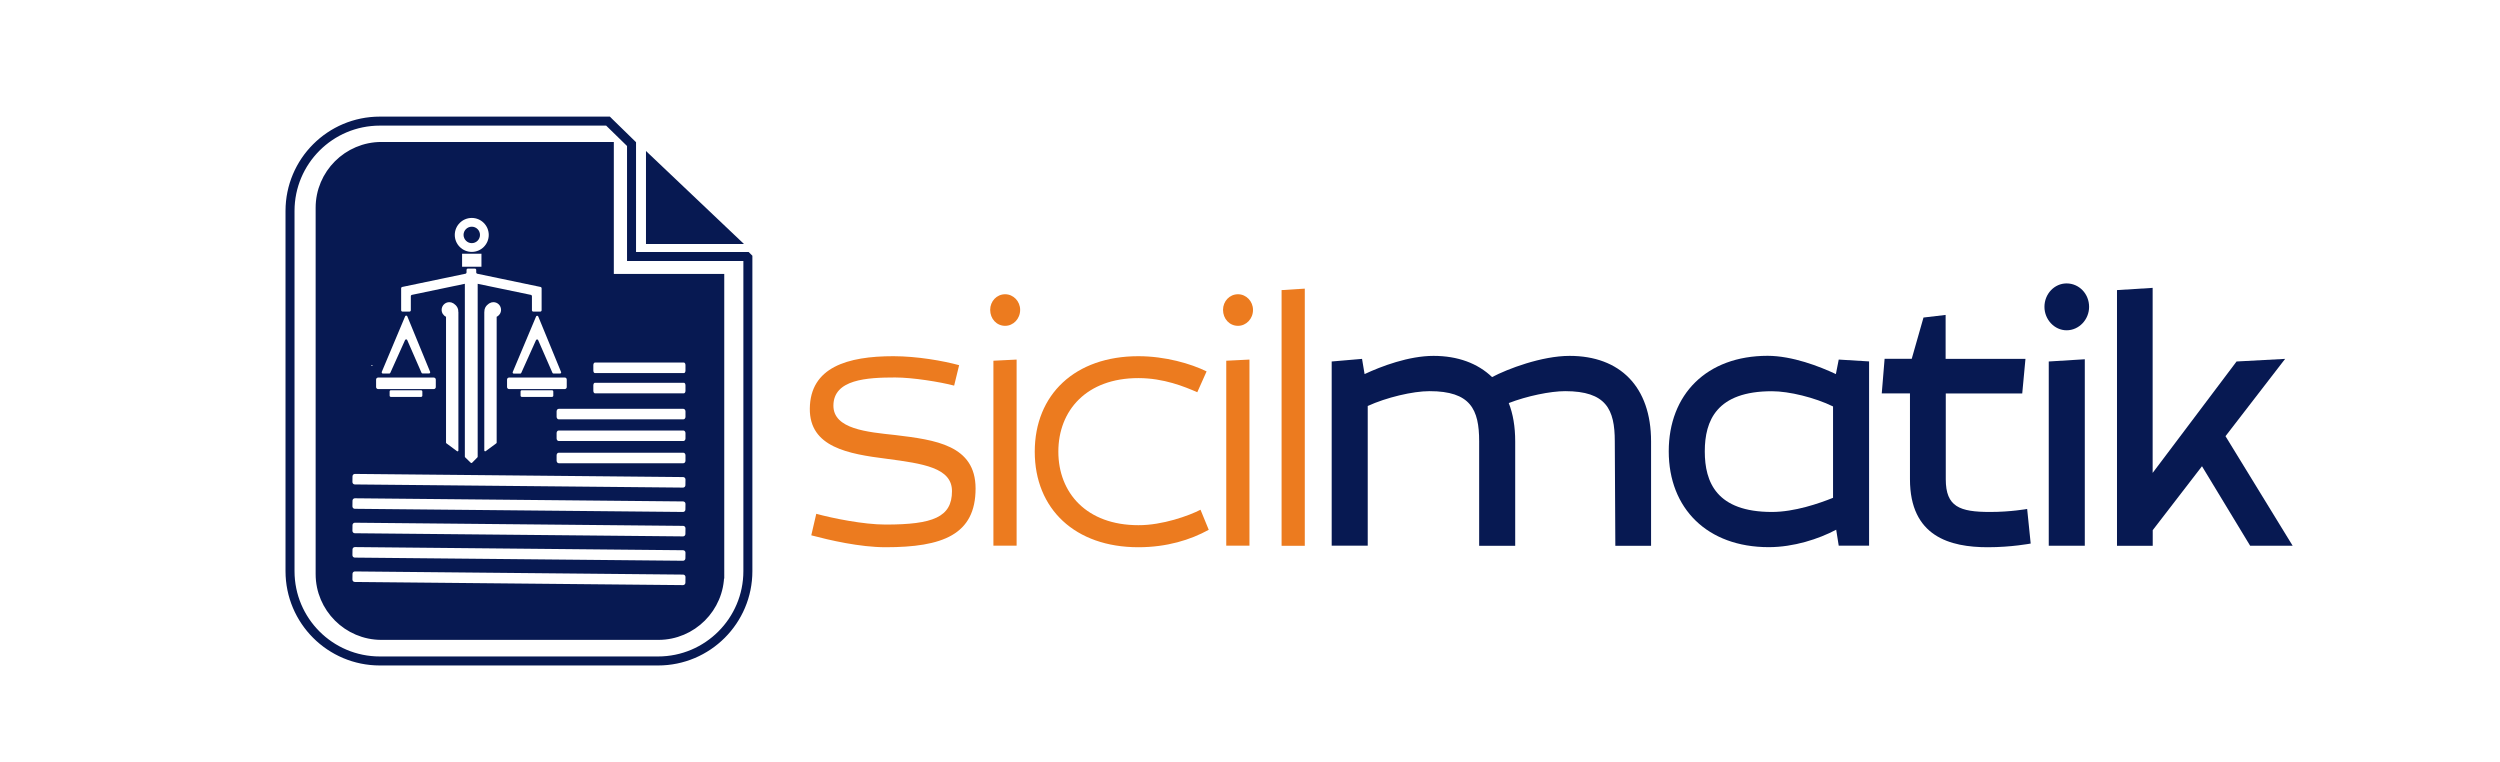 <?xml version="1.0" encoding="utf-8"?>
<!-- Generator: Adobe Illustrator 26.5.0, SVG Export Plug-In . SVG Version: 6.00 Build 0)  -->
<svg version="1.1" id="Layer_1" xmlns="http://www.w3.org/2000/svg" xmlns:xlink="http://www.w3.org/1999/xlink" x="0px" y="0px"
	 viewBox="0 0 325.32 99.11" style="enable-background:new 0 0 325.32 99.11;" xml:space="preserve">
<style type="text/css">
	.st0{fill:#071952;}
	.st1{fill:none;stroke:#071952;stroke-width:1.172;stroke-miterlimit:10;}
	.st2{fill:#EC7B1F;}
	.st3{fill:#FFFFFF;}
	.st4{fill:none;stroke:#FFFFFF;stroke-width:1.237;stroke-miterlimit:10;}
	.st5{fill:none;stroke:#FFFFFF;stroke-width:1.184;stroke-miterlimit:10;}
	.st6{fill:url(#SVGID_1_);}
	.st7{fill:url(#SVGID_00000114041057659260798980000011532639523980321950_);}
	.st8{fill:none;stroke:url(#SVGID_00000044142385289616554700000013458667699144112002_);stroke-width:1.983;stroke-miterlimit:10;}
	.st9{fill:url(#SVGID_00000122706827737711193360000002951236608677255301_);}
	.st10{fill:#0EBAE2;}
	.st11{fill:#065291;}
	.st12{fill:url(#SVGID_00000162325195277773769050000006416416116383416217_);}
	.st13{fill:url(#SVGID_00000087373274363205998190000008735838320536384135_);}
	
		.st14{fill:none;stroke:url(#SVGID_00000148648167887063819360000001236487995947656348_);stroke-width:1.346;stroke-miterlimit:10;}
	.st15{fill:url(#SVGID_00000019660714054459828870000006087011574654124718_);}
	.st16{fill:url(#SVGID_00000140700517730543813650000007138490723290478994_);}
	.st17{fill:url(#SVGID_00000052814965331769745350000000934972706859192999_);}
	
		.st18{fill:none;stroke:url(#SVGID_00000084497153883715070170000017305851931645999003_);stroke-width:2.239;stroke-miterlimit:10;}
	.st19{fill:url(#SVGID_00000124871715860909475920000009473857289048040110_);}
	.st20{fill:url(#SVGID_00000167375328347807063070000000839334815158339260_);}
	.st21{fill:url(#SVGID_00000018227313787877560390000005707564593621552535_);}
	
		.st22{fill:none;stroke:url(#SVGID_00000134243087894037028930000013467706102368471481_);stroke-width:0.313;stroke-miterlimit:10;}
	.st23{fill:url(#SVGID_00000068655474753664509830000017115984546670678450_);}
	.st24{fill:none;stroke:#071952;stroke-width:2.182;stroke-miterlimit:10;}
	.st25{fill:none;stroke:#FFFFFF;stroke-width:1.363;stroke-miterlimit:10;}
	.st26{fill:none;stroke:#071952;stroke-width:1.363;stroke-miterlimit:10;}
	.st27{clip-path:url(#SVGID_00000090285368612541823490000013003705372941009850_);fill:#08A1DD;}
	.st28{clip-path:url(#SVGID_00000090285368612541823490000013003705372941009850_);fill:#089FDC;}
	.st29{clip-path:url(#SVGID_00000090285368612541823490000013003705372941009850_);fill:#089EDA;}
	.st30{clip-path:url(#SVGID_00000090285368612541823490000013003705372941009850_);fill:#089DD9;}
	.st31{clip-path:url(#SVGID_00000090285368612541823490000013003705372941009850_);fill:#089BD8;}
	.st32{clip-path:url(#SVGID_00000090285368612541823490000013003705372941009850_);fill:#089AD6;}
	.st33{clip-path:url(#SVGID_00000090285368612541823490000013003705372941009850_);fill:#0899D5;}
	.st34{clip-path:url(#SVGID_00000090285368612541823490000013003705372941009850_);fill:#0898D4;}
	.st35{clip-path:url(#SVGID_00000090285368612541823490000013003705372941009850_);fill:#0896D2;}
	.st36{clip-path:url(#SVGID_00000090285368612541823490000013003705372941009850_);fill:#0895D1;}
	.st37{clip-path:url(#SVGID_00000090285368612541823490000013003705372941009850_);fill:#0894D0;}
	.st38{clip-path:url(#SVGID_00000090285368612541823490000013003705372941009850_);fill:#0892CE;}
	.st39{clip-path:url(#SVGID_00000090285368612541823490000013003705372941009850_);fill:#0891CD;}
	.st40{clip-path:url(#SVGID_00000021833638487110594350000004091664507605426305_);fill:#08A2DE;}
	.st41{clip-path:url(#SVGID_00000021833638487110594350000004091664507605426305_);fill:#08A1DD;}
	.st42{clip-path:url(#SVGID_00000021833638487110594350000004091664507605426305_);fill:#089FDC;}
	.st43{clip-path:url(#SVGID_00000021833638487110594350000004091664507605426305_);fill:#089EDA;}
	.st44{clip-path:url(#SVGID_00000021833638487110594350000004091664507605426305_);fill:#089DD9;}
	.st45{clip-path:url(#SVGID_00000021833638487110594350000004091664507605426305_);fill:#089BD8;}
	.st46{clip-path:url(#SVGID_00000021833638487110594350000004091664507605426305_);fill:#089AD6;}
	.st47{clip-path:url(#SVGID_00000021833638487110594350000004091664507605426305_);fill:#0899D5;}
	.st48{clip-path:url(#SVGID_00000021833638487110594350000004091664507605426305_);fill:#0898D4;}
	.st49{clip-path:url(#SVGID_00000021833638487110594350000004091664507605426305_);fill:#0896D2;}
	.st50{clip-path:url(#SVGID_00000021833638487110594350000004091664507605426305_);fill:#0895D1;}
	.st51{clip-path:url(#SVGID_00000021833638487110594350000004091664507605426305_);fill:#0894D0;}
	.st52{clip-path:url(#SVGID_00000021833638487110594350000004091664507605426305_);fill:#0892CE;}
	.st53{clip-path:url(#SVGID_00000021833638487110594350000004091664507605426305_);fill:#0891CD;}
	.st54{clip-path:url(#SVGID_00000021833638487110594350000004091664507605426305_);fill:#0890CC;}
	.st55{clip-path:url(#SVGID_00000021833638487110594350000004091664507605426305_);fill:#088ECA;}
	.st56{clip-path:url(#SVGID_00000021833638487110594350000004091664507605426305_);fill:#088DC9;}
	.st57{clip-path:url(#SVGID_00000021833638487110594350000004091664507605426305_);fill:#088CC8;}
	.st58{clip-path:url(#SVGID_00000021833638487110594350000004091664507605426305_);fill:#088BC6;}
	.st59{clip-path:url(#SVGID_00000021833638487110594350000004091664507605426305_);fill:#0889C5;}
	.st60{clip-path:url(#SVGID_00000021833638487110594350000004091664507605426305_);fill:#0888C4;}
	.st61{clip-path:url(#SVGID_00000021833638487110594350000004091664507605426305_);fill:#0887C3;}
	.st62{clip-path:url(#SVGID_00000021833638487110594350000004091664507605426305_);fill:#0886C1;}
	.st63{clip-path:url(#SVGID_00000021833638487110594350000004091664507605426305_);fill:#0884C0;}
	.st64{clip-path:url(#SVGID_00000021833638487110594350000004091664507605426305_);fill:#0883BF;}
	.st65{clip-path:url(#SVGID_00000021833638487110594350000004091664507605426305_);fill:#0882BD;}
	.st66{clip-path:url(#SVGID_00000021833638487110594350000004091664507605426305_);fill:#0881BC;}
	.st67{clip-path:url(#SVGID_00000021833638487110594350000004091664507605426305_);fill:#087FBB;}
	.st68{clip-path:url(#SVGID_00000021833638487110594350000004091664507605426305_);fill:#087EBA;}
	.st69{clip-path:url(#SVGID_00000021833638487110594350000004091664507605426305_);fill:#087DB8;}
	.st70{clip-path:url(#SVGID_00000021833638487110594350000004091664507605426305_);fill:#087CB7;}
	.st71{clip-path:url(#SVGID_00000021833638487110594350000004091664507605426305_);fill:#087BB6;}
	.st72{clip-path:url(#SVGID_00000021833638487110594350000004091664507605426305_);fill:#0879B5;}
	.st73{clip-path:url(#SVGID_00000021833638487110594350000004091664507605426305_);fill:#0878B3;}
	.st74{clip-path:url(#SVGID_00000021833638487110594350000004091664507605426305_);fill:#0877B2;}
	.st75{clip-path:url(#SVGID_00000021833638487110594350000004091664507605426305_);fill:#0876B1;}
	.st76{clip-path:url(#SVGID_00000021833638487110594350000004091664507605426305_);fill:#0875B0;}
	.st77{clip-path:url(#SVGID_00000021833638487110594350000004091664507605426305_);fill:#0873AF;}
	.st78{clip-path:url(#SVGID_00000021833638487110594350000004091664507605426305_);fill:#0872AD;}
	.st79{clip-path:url(#SVGID_00000021833638487110594350000004091664507605426305_);fill:#0871AC;}
	.st80{clip-path:url(#SVGID_00000021833638487110594350000004091664507605426305_);fill:#08ACE8;}
	.st81{clip-path:url(#SVGID_00000021833638487110594350000004091664507605426305_);fill:#08AAE7;}
	.st82{clip-path:url(#SVGID_00000021833638487110594350000004091664507605426305_);fill:#08A9E5;}
	.st83{clip-path:url(#SVGID_00000021833638487110594350000004091664507605426305_);fill:#08A8E4;}
	.st84{clip-path:url(#SVGID_00000021833638487110594350000004091664507605426305_);fill:#08A6E3;}
	.st85{clip-path:url(#SVGID_00000021833638487110594350000004091664507605426305_);fill:#08A5E1;}
	.st86{clip-path:url(#SVGID_00000021833638487110594350000004091664507605426305_);fill:#08A3E0;}
	.st87{clip-path:url(#SVGID_00000021833638487110594350000004091664507605426305_);fill:#08BAF7;}
	.st88{clip-path:url(#SVGID_00000021833638487110594350000004091664507605426305_);fill:#08BBF8;}
	.st89{clip-path:url(#SVGID_00000021833638487110594350000004091664507605426305_);fill:#08BCF9;}
	.st90{clip-path:url(#SVGID_00000021833638487110594350000004091664507605426305_);fill:#08BDFA;}
	.st91{clip-path:url(#SVGID_00000021833638487110594350000004091664507605426305_);fill:#08BEFB;}
	.st92{clip-path:url(#SVGID_00000021833638487110594350000004091664507605426305_);fill:#08C0FD;}
	.st93{clip-path:url(#SVGID_00000021833638487110594350000004091664507605426305_);fill:#08C1FE;}
	.st94{clip-path:url(#SVGID_00000021833638487110594350000004091664507605426305_);fill:#08C2FF;}
	.st95{clip-path:url(#SVGID_00000021833638487110594350000004091664507605426305_);fill:#08BFFC;}
	.st96{clip-path:url(#SVGID_00000021833638487110594350000004091664507605426305_);fill:#08B9F6;}
	.st97{clip-path:url(#SVGID_00000021833638487110594350000004091664507605426305_);fill:#08B8F5;}
	.st98{clip-path:url(#SVGID_00000021833638487110594350000004091664507605426305_);fill:#08B7F3;}
	.st99{clip-path:url(#SVGID_00000021833638487110594350000004091664507605426305_);fill:#08B5F2;}
	.st100{clip-path:url(#SVGID_00000021833638487110594350000004091664507605426305_);fill:#08B4F1;}
	.st101{clip-path:url(#SVGID_00000021833638487110594350000004091664507605426305_);fill:#08B2EF;}
	.st102{clip-path:url(#SVGID_00000021833638487110594350000004091664507605426305_);fill:#08B1EE;}
	.st103{clip-path:url(#SVGID_00000021833638487110594350000004091664507605426305_);fill:#08B0EC;}
	.st104{clip-path:url(#SVGID_00000021833638487110594350000004091664507605426305_);fill:#08AEEB;}
	.st105{clip-path:url(#SVGID_00000021833638487110594350000004091664507605426305_);fill:#08ADE9;}
	.st106{clip-path:url(#SVGID_00000021833638487110594350000004091664507605426305_);fill:#08B0ED;}
	.st107{clip-path:url(#SVGID_00000021833638487110594350000004091664507605426305_);fill:#08B2EE;}
	.st108{clip-path:url(#SVGID_00000021833638487110594350000004091664507605426305_);fill:#08B3EF;}
	.st109{clip-path:url(#SVGID_00000021833638487110594350000004091664507605426305_);fill:#08B6F3;}
	.st110{clip-path:url(#SVGID_00000021833638487110594350000004091664507605426305_);fill:#08B7F4;}
	.st111{clip-path:url(#SVGID_00000021833638487110594350000004091664507605426305_);fill:#08B9F5;}
	.st112{clip-path:url(#SVGID_00000021833638487110594350000004091664507605426305_);fill:#08A8E5;}
	.st113{clip-path:url(#SVGID_00000021833638487110594350000004091664507605426305_);fill:#08AAE6;}
	.st114{clip-path:url(#SVGID_00000021833638487110594350000004091664507605426305_);fill:#08ABE7;}
	.st115{clip-path:url(#SVGID_00000021833638487110594350000004091664507605426305_);fill:#08ADEA;}
	.st116{clip-path:url(#SVGID_00000021833638487110594350000004091664507605426305_);fill:#08AFEC;}
	.st117{clip-path:url(#SVGID_00000021833638487110594350000004091664507605426305_);fill:#07518B;}
	.st118{clip-path:url(#SVGID_00000021833638487110594350000004091664507605426305_);fill:#07528C;}
	.st119{clip-path:url(#SVGID_00000021833638487110594350000004091664507605426305_);fill:#07528D;}
	.st120{clip-path:url(#SVGID_00000021833638487110594350000004091664507605426305_);fill:#07538E;}
	.st121{clip-path:url(#SVGID_00000021833638487110594350000004091664507605426305_);fill:#07548F;}
	.st122{clip-path:url(#SVGID_00000021833638487110594350000004091664507605426305_);fill:#075590;}
	.st123{clip-path:url(#SVGID_00000021833638487110594350000004091664507605426305_);fill:#075691;}
	.st124{clip-path:url(#SVGID_00000021833638487110594350000004091664507605426305_);fill:#075792;}
	.st125{clip-path:url(#SVGID_00000021833638487110594350000004091664507605426305_);fill:#075893;}
	.st126{clip-path:url(#SVGID_00000021833638487110594350000004091664507605426305_);fill:#075994;}
	.st127{clip-path:url(#SVGID_00000021833638487110594350000004091664507605426305_);fill:#075A95;}
	.st128{clip-path:url(#SVGID_00000021833638487110594350000004091664507605426305_);fill:#075B96;}
	.st129{clip-path:url(#SVGID_00000021833638487110594350000004091664507605426305_);fill:#075C97;}
	.st130{clip-path:url(#SVGID_00000021833638487110594350000004091664507605426305_);fill:#075D98;}
	.st131{clip-path:url(#SVGID_00000021833638487110594350000004091664507605426305_);fill:#075F99;}
	.st132{clip-path:url(#SVGID_00000021833638487110594350000004091664507605426305_);fill:#07609A;}
	.st133{clip-path:url(#SVGID_00000021833638487110594350000004091664507605426305_);fill:#07619B;}
	.st134{clip-path:url(#SVGID_00000021833638487110594350000004091664507605426305_);fill:#07629C;}
	.st135{clip-path:url(#SVGID_00000021833638487110594350000004091664507605426305_);fill:#07639D;}
	.st136{clip-path:url(#SVGID_00000021833638487110594350000004091664507605426305_);fill:#07649E;}
	.st137{clip-path:url(#SVGID_00000021833638487110594350000004091664507605426305_);fill:#07659F;}
	.st138{clip-path:url(#SVGID_00000021833638487110594350000004091664507605426305_);fill:#0766A0;}
	.st139{clip-path:url(#SVGID_00000021833638487110594350000004091664507605426305_);fill:#0767A2;}
	.st140{clip-path:url(#SVGID_00000021833638487110594350000004091664507605426305_);fill:#0768A3;}
	.st141{clip-path:url(#SVGID_00000021833638487110594350000004091664507605426305_);fill:#0769A4;}
	.st142{clip-path:url(#SVGID_00000021833638487110594350000004091664507605426305_);fill:#076AA5;}
	.st143{clip-path:url(#SVGID_00000021833638487110594350000004091664507605426305_);fill:#076BA6;}
	.st144{clip-path:url(#SVGID_00000021833638487110594350000004091664507605426305_);fill:#076CA7;}
	.st145{clip-path:url(#SVGID_00000021833638487110594350000004091664507605426305_);fill:#076DA8;}
	.st146{clip-path:url(#SVGID_00000021833638487110594350000004091664507605426305_);fill:#086EA9;}
	.st147{clip-path:url(#SVGID_00000021833638487110594350000004091664507605426305_);fill:#086FAA;}
	.st148{clip-path:url(#SVGID_00000021833638487110594350000004091664507605426305_);fill:#0870AB;}
	.st149{clip-path:url(#SVGID_00000021833638487110594350000004091664507605426305_);fill:#0873AE;}
	.st150{clip-path:url(#SVGID_00000021833638487110594350000004091664507605426305_);fill:#0874B0;}
	.st151{clip-path:url(#SVGID_00000021833638487110594350000004091664507605426305_);fill:#0875B1;}
	.st152{clip-path:url(#SVGID_00000021833638487110594350000004091664507605426305_);fill:#0876B2;}
	.st153{clip-path:url(#SVGID_00000021833638487110594350000004091664507605426305_);fill:#0879B4;}
	.st154{clip-path:url(#SVGID_00000021833638487110594350000004091664507605426305_);fill:#087AB5;}
	.st155{clip-path:url(#SVGID_00000021833638487110594350000004091664507605426305_);fill:#087EB9;}
	.st156{clip-path:url(#SVGID_00000021833638487110594350000004091664507605426305_);fill:#0880BC;}
	.st157{clip-path:url(#SVGID_00000021833638487110594350000004091664507605426305_);fill:#0881BD;}
	.st158{clip-path:url(#SVGID_00000021833638487110594350000004091664507605426305_);fill:#0882BE;}
	.st159{clip-path:url(#SVGID_00000021833638487110594350000004091664507605426305_);fill:#0885C0;}
	.st160{clip-path:url(#SVGID_00000021833638487110594350000004091664507605426305_);fill:#0887C2;}
	.st161{clip-path:url(#SVGID_00000021833638487110594350000004091664507605426305_);fill:#0888C3;}
	.st162{clip-path:url(#SVGID_00000021833638487110594350000004091664507605426305_);fill:#088AC6;}
	.st163{clip-path:url(#SVGID_00000021833638487110594350000004091664507605426305_);fill:#088BC7;}
	.st164{clip-path:url(#SVGID_00000021833638487110594350000004091664507605426305_);fill:#0890CB;}
	.st165{clip-path:url(#SVGID_00000021833638487110594350000004091664507605426305_);fill:#0893CF;}
	.st166{clip-path:url(#SVGID_00000021833638487110594350000004091664507605426305_);fill:#0897D3;}
	.st167{clip-path:url(#SVGID_00000021833638487110594350000004091664507605426305_);fill:#089BD7;}
	.st168{clip-path:url(#SVGID_00000021833638487110594350000004091664507605426305_);fill:#089CD8;}
	.st169{clip-path:url(#SVGID_00000021833638487110594350000004091664507605426305_);fill:#089FDB;}
	.st170{clip-path:url(#SVGID_00000021833638487110594350000004091664507605426305_);fill:#08A0DD;}
	.st171{clip-path:url(#SVGID_00000021833638487110594350000004091664507605426305_);fill:#08A3DF;}
	.st172{clip-path:url(#SVGID_00000021833638487110594350000004091664507605426305_);fill:#08A4E0;}
	.st173{clip-path:url(#SVGID_00000021833638487110594350000004091664507605426305_);fill:#08A6E2;}
	.st174{clip-path:url(#SVGID_00000021833638487110594350000004091664507605426305_);fill:#08A7E4;}
	.st175{clip-path:url(#SVGID_00000021833638487110594350000004091664507605426305_);fill:#074882;}
	.st176{clip-path:url(#SVGID_00000021833638487110594350000004091664507605426305_);fill:#074983;}
	.st177{clip-path:url(#SVGID_00000021833638487110594350000004091664507605426305_);fill:#074A84;}
	.st178{clip-path:url(#SVGID_00000021833638487110594350000004091664507605426305_);fill:#074B85;}
	.st179{clip-path:url(#SVGID_00000021833638487110594350000004091664507605426305_);fill:#074C86;}
	.st180{clip-path:url(#SVGID_00000021833638487110594350000004091664507605426305_);fill:#074D87;}
	.st181{clip-path:url(#SVGID_00000021833638487110594350000004091664507605426305_);fill:#074E88;}
	.st182{clip-path:url(#SVGID_00000021833638487110594350000004091664507605426305_);fill:#074F89;}
	.st183{clip-path:url(#SVGID_00000021833638487110594350000004091664507605426305_);fill:#07508A;}
	.st184{clip-path:url(#SVGID_00000021833638487110594350000004091664507605426305_);fill:#07407A;}
	.st185{clip-path:url(#SVGID_00000021833638487110594350000004091664507605426305_);fill:#07417B;}
	.st186{clip-path:url(#SVGID_00000021833638487110594350000004091664507605426305_);fill:#07427C;}
	.st187{clip-path:url(#SVGID_00000021833638487110594350000004091664507605426305_);fill:#07437D;}
	.st188{clip-path:url(#SVGID_00000021833638487110594350000004091664507605426305_);fill:#07447E;}
	.st189{clip-path:url(#SVGID_00000021833638487110594350000004091664507605426305_);fill:#07457F;}
	.st190{clip-path:url(#SVGID_00000021833638487110594350000004091664507605426305_);fill:#074680;}
	.st191{clip-path:url(#SVGID_00000021833638487110594350000004091664507605426305_);fill:#074781;}
	.st192{clip-path:url(#SVGID_00000021833638487110594350000004091664507605426305_);fill:#073872;}
	.st193{clip-path:url(#SVGID_00000021833638487110594350000004091664507605426305_);fill:#073973;}
	.st194{clip-path:url(#SVGID_00000021833638487110594350000004091664507605426305_);fill:#073A74;}
	.st195{clip-path:url(#SVGID_00000021833638487110594350000004091664507605426305_);fill:#073B75;}
	.st196{clip-path:url(#SVGID_00000021833638487110594350000004091664507605426305_);fill:#073C76;}
	.st197{clip-path:url(#SVGID_00000021833638487110594350000004091664507605426305_);fill:#073D76;}
	.st198{clip-path:url(#SVGID_00000021833638487110594350000004091664507605426305_);fill:#073E77;}
	.st199{clip-path:url(#SVGID_00000021833638487110594350000004091664507605426305_);fill:#073E78;}
	.st200{clip-path:url(#SVGID_00000021833638487110594350000004091664507605426305_);fill:#073F79;}
	.st201{clip-path:url(#SVGID_00000021833638487110594350000004091664507605426305_);fill:#07306A;}
	.st202{clip-path:url(#SVGID_00000021833638487110594350000004091664507605426305_);fill:#07316B;}
	.st203{clip-path:url(#SVGID_00000021833638487110594350000004091664507605426305_);fill:#07326C;}
	.st204{clip-path:url(#SVGID_00000021833638487110594350000004091664507605426305_);fill:#07336D;}
	.st205{clip-path:url(#SVGID_00000021833638487110594350000004091664507605426305_);fill:#07346D;}
	.st206{clip-path:url(#SVGID_00000021833638487110594350000004091664507605426305_);fill:#07356E;}
	.st207{clip-path:url(#SVGID_00000021833638487110594350000004091664507605426305_);fill:#07366F;}
	.st208{clip-path:url(#SVGID_00000021833638487110594350000004091664507605426305_);fill:#073670;}
	.st209{clip-path:url(#SVGID_00000021833638487110594350000004091664507605426305_);fill:#073771;}
	.st210{clip-path:url(#SVGID_00000021833638487110594350000004091664507605426305_);fill:#071A53;}
	.st211{clip-path:url(#SVGID_00000021833638487110594350000004091664507605426305_);fill:#071B54;}
	.st212{clip-path:url(#SVGID_00000021833638487110594350000004091664507605426305_);fill:#071C55;}
	.st213{clip-path:url(#SVGID_00000021833638487110594350000004091664507605426305_);fill:#071D56;}
	.st214{clip-path:url(#SVGID_00000021833638487110594350000004091664507605426305_);fill:#071E57;}
	.st215{clip-path:url(#SVGID_00000021833638487110594350000004091664507605426305_);fill:#071F58;}
	.st216{clip-path:url(#SVGID_00000021833638487110594350000004091664507605426305_);fill:#072059;}
	.st217{clip-path:url(#SVGID_00000021833638487110594350000004091664507605426305_);fill:#07215A;}
	.st218{clip-path:url(#SVGID_00000021833638487110594350000004091664507605426305_);fill:#07215B;}
	.st219{clip-path:url(#SVGID_00000021833638487110594350000004091664507605426305_);fill:#07225B;}
	.st220{clip-path:url(#SVGID_00000021833638487110594350000004091664507605426305_);fill:#07235C;}
	.st221{clip-path:url(#SVGID_00000021833638487110594350000004091664507605426305_);fill:#07245D;}
	.st222{clip-path:url(#SVGID_00000021833638487110594350000004091664507605426305_);fill:#07245E;}
	.st223{clip-path:url(#SVGID_00000021833638487110594350000004091664507605426305_);fill:#07255E;}
	.st224{clip-path:url(#SVGID_00000021833638487110594350000004091664507605426305_);fill:#07265F;}
	.st225{clip-path:url(#SVGID_00000021833638487110594350000004091664507605426305_);fill:#072760;}
	.st226{clip-path:url(#SVGID_00000021833638487110594350000004091664507605426305_);fill:#072761;}
	.st227{clip-path:url(#SVGID_00000021833638487110594350000004091664507605426305_);fill:#072861;}
	.st228{clip-path:url(#SVGID_00000021833638487110594350000004091664507605426305_);fill:#072962;}
	.st229{clip-path:url(#SVGID_00000021833638487110594350000004091664507605426305_);fill:#072A63;}
	.st230{clip-path:url(#SVGID_00000021833638487110594350000004091664507605426305_);fill:#072B64;}
	.st231{clip-path:url(#SVGID_00000021833638487110594350000004091664507605426305_);fill:#072B65;}
	.st232{clip-path:url(#SVGID_00000021833638487110594350000004091664507605426305_);fill:#072C66;}
	.st233{clip-path:url(#SVGID_00000021833638487110594350000004091664507605426305_);fill:#072D66;}
	.st234{clip-path:url(#SVGID_00000021833638487110594350000004091664507605426305_);fill:#072E67;}
	.st235{clip-path:url(#SVGID_00000021833638487110594350000004091664507605426305_);fill:#072F68;}
	.st236{clip-path:url(#SVGID_00000021833638487110594350000004091664507605426305_);fill:#072F69;}
	.st237{clip-path:url(#SVGID_00000021833638487110594350000004091664507605426305_);fill:#0766A1;}
	.st238{clip-path:url(#SVGID_00000021833638487110594350000004091664507605426305_);fill:#07629D;}
	.st239{clip-path:url(#SVGID_00000021833638487110594350000004091664507605426305_);fill:#07619C;}
	.st240{clip-path:url(#SVGID_00000021833638487110594350000004091664507605426305_);fill:#07609B;}
	.st241{clip-path:url(#SVGID_00000021833638487110594350000004091664507605426305_);fill:#075F9A;}
	.st242{clip-path:url(#SVGID_00000021833638487110594350000004091664507605426305_);fill:#075E99;}
	.st243{clip-path:url(#SVGID_00000021833638487110594350000004091664507605426305_);fill:#075C96;}
	.st244{clip-path:url(#SVGID_00000021833638487110594350000004091664507605426305_);fill:#075B95;}
	.st245{clip-path:url(#SVGID_00000021833638487110594350000004091664507605426305_);fill:#075A94;}
	.st246{clip-path:url(#SVGID_00000021833638487110594350000004091664507605426305_);fill:#075993;}
	.st247{clip-path:url(#SVGID_00000021833638487110594350000004091664507605426305_);fill:#075892;}
	.st248{clip-path:url(#SVGID_00000021833638487110594350000004091664507605426305_);fill:#075791;}
	.st249{clip-path:url(#SVGID_00000021833638487110594350000004091664507605426305_);fill:#075690;}
	.st250{clip-path:url(#SVGID_00000021833638487110594350000004091664507605426305_);fill:#07558F;}
	.st251{clip-path:url(#SVGID_00000021833638487110594350000004091664507605426305_);fill:#07518C;}
	.st252{clip-path:url(#SVGID_00000021833638487110594350000004091664507605426305_);fill:#07508B;}
	.st253{clip-path:url(#SVGID_00000021833638487110594350000004091664507605426305_);fill:#074F8A;}
	.st254{clip-path:url(#SVGID_00000021833638487110594350000004091664507605426305_);fill:#074E89;}
	.st255{clip-path:url(#SVGID_00000021833638487110594350000004091664507605426305_);fill:#074D88;}
	.st256{clip-path:url(#SVGID_00000021833638487110594350000004091664507605426305_);fill:#074C87;}
	.st257{clip-path:url(#SVGID_00000021833638487110594350000004091664507605426305_);fill:#074B86;}
	.st258{clip-path:url(#SVGID_00000021833638487110594350000004091664507605426305_);fill:#074A85;}
	.st259{clip-path:url(#SVGID_00000021833638487110594350000004091664507605426305_);fill:#073D77;}
	.st260{clip-path:url(#SVGID_00000021833638487110594350000004091664507605426305_);fill:#073770;}
	.st261{clip-path:url(#SVGID_00000021833638487110594350000004091664507605426305_);fill:#07356F;}
	.st262{clip-path:url(#SVGID_00000021833638487110594350000004091664507605426305_);fill:#07346E;}
	.st263{clip-path:url(#SVGID_00000021833638487110594350000004091664507605426305_);fill:#07336C;}
	.st264{clip-path:url(#SVGID_00000021833638487110594350000004091664507605426305_);fill:#07326B;}
	.st265{clip-path:url(#SVGID_00000021833638487110594350000004091664507605426305_);fill:#072D67;}
	.st266{clip-path:url(#SVGID_00000021833638487110594350000004091664507605426305_);fill:#072C65;}
	.st267{clip-path:url(#SVGID_00000021833638487110594350000004091664507605426305_);fill:#072A64;}
	.st268{clip-path:url(#SVGID_00000021833638487110594350000004091664507605426305_);fill:#072862;}
	.st269{clip-path:url(#SVGID_00000021833638487110594350000004091664507605426305_);fill:#072660;}
	.st270{clip-path:url(#SVGID_00000021833638487110594350000004091664507605426305_);fill:#07205A;}
	
		.st271{fill:none;stroke:url(#SVGID_00000000934680717354015840000011529737023843784078_);stroke-width:1.372;stroke-miterlimit:10;}
	.st272{clip-path:url(#SVGID_00000034790310797708300600000017631419903902581921_);fill:#087CB7;}
	.st273{clip-path:url(#SVGID_00000034790310797708300600000017631419903902581921_);fill:#087DB8;}
	.st274{clip-path:url(#SVGID_00000034790310797708300600000017631419903902581921_);fill:#087EB9;}
	.st275{clip-path:url(#SVGID_00000034790310797708300600000017631419903902581921_);fill:#087FBB;}
	.st276{clip-path:url(#SVGID_00000034790310797708300600000017631419903902581921_);fill:#0880BC;}
	.st277{clip-path:url(#SVGID_00000034790310797708300600000017631419903902581921_);fill:#0881BD;}
	.st278{clip-path:url(#SVGID_00000034790310797708300600000017631419903902581921_);fill:#0882BE;}
	.st279{clip-path:url(#SVGID_00000034790310797708300600000017631419903902581921_);fill:#0883BF;}
	.st280{clip-path:url(#SVGID_00000034790310797708300600000017631419903902581921_);fill:#0885C0;}
	.st281{clip-path:url(#SVGID_00000034790310797708300600000017631419903902581921_);fill:#0886C1;}
	.st282{clip-path:url(#SVGID_00000034790310797708300600000017631419903902581921_);fill:#0887C2;}
	.st283{clip-path:url(#SVGID_00000034790310797708300600000017631419903902581921_);fill:#0888C3;}
	.st284{clip-path:url(#SVGID_00000034790310797708300600000017631419903902581921_);fill:#0889C5;}
	.st285{clip-path:url(#SVGID_00000034790310797708300600000017631419903902581921_);fill:#088AC6;}
	.st286{clip-path:url(#SVGID_00000034790310797708300600000017631419903902581921_);fill:#088BC7;}
	.st287{clip-path:url(#SVGID_00000034790310797708300600000017631419903902581921_);fill:#088CC8;}
	.st288{clip-path:url(#SVGID_00000034790310797708300600000017631419903902581921_);fill:#088DC9;}
	.st289{clip-path:url(#SVGID_00000034790310797708300600000017631419903902581921_);fill:#088ECA;}
	.st290{clip-path:url(#SVGID_00000034790310797708300600000017631419903902581921_);fill:#0890CB;}
	.st291{clip-path:url(#SVGID_00000034790310797708300600000017631419903902581921_);fill:#0891CD;}
	.st292{clip-path:url(#SVGID_00000034790310797708300600000017631419903902581921_);fill:#0892CE;}
	.st293{clip-path:url(#SVGID_00000034790310797708300600000017631419903902581921_);fill:#0893CF;}
	.st294{clip-path:url(#SVGID_00000034790310797708300600000017631419903902581921_);fill:#0894D0;}
	.st295{clip-path:url(#SVGID_00000034790310797708300600000017631419903902581921_);fill:#0895D1;}
	.st296{clip-path:url(#SVGID_00000034790310797708300600000017631419903902581921_);fill:#0896D2;}
	.st297{clip-path:url(#SVGID_00000034790310797708300600000017631419903902581921_);fill:#0897D3;}
	.st298{clip-path:url(#SVGID_00000034790310797708300600000017631419903902581921_);fill:#0899D5;}
	.st299{clip-path:url(#SVGID_00000034790310797708300600000017631419903902581921_);fill:#089AD6;}
	.st300{clip-path:url(#SVGID_00000034790310797708300600000017631419903902581921_);fill:#089BD7;}
	.st301{clip-path:url(#SVGID_00000034790310797708300600000017631419903902581921_);fill:#089CD8;}
	.st302{clip-path:url(#SVGID_00000034790310797708300600000017631419903902581921_);fill:#089DD9;}
	.st303{clip-path:url(#SVGID_00000034790310797708300600000017631419903902581921_);fill:#089EDA;}
	.st304{clip-path:url(#SVGID_00000034790310797708300600000017631419903902581921_);fill:#089FDB;}
	.st305{clip-path:url(#SVGID_00000034790310797708300600000017631419903902581921_);fill:#08A0DD;}
	.st306{clip-path:url(#SVGID_00000034790310797708300600000017631419903902581921_);fill:#08A2DE;}
	.st307{clip-path:url(#SVGID_00000034790310797708300600000017631419903902581921_);fill:#08A3DF;}
	.st308{clip-path:url(#SVGID_00000034790310797708300600000017631419903902581921_);fill:#08A4E0;}
	.st309{clip-path:url(#SVGID_00000034790310797708300600000017631419903902581921_);fill:#08A5E1;}
	.st310{clip-path:url(#SVGID_00000034790310797708300600000017631419903902581921_);fill:#08A6E2;}
	.st311{clip-path:url(#SVGID_00000034790310797708300600000017631419903902581921_);fill:#08A7E4;}
	.st312{clip-path:url(#SVGID_00000034790310797708300600000017631419903902581921_);fill:#08A8E5;}
	.st313{clip-path:url(#SVGID_00000034790310797708300600000017631419903902581921_);fill:#08AAE6;}
	.st314{clip-path:url(#SVGID_00000034790310797708300600000017631419903902581921_);fill:#08ABE7;}
	.st315{clip-path:url(#SVGID_00000034790310797708300600000017631419903902581921_);fill:#08ACE8;}
	.st316{clip-path:url(#SVGID_00000034790310797708300600000017631419903902581921_);fill:#08ADEA;}
	.st317{clip-path:url(#SVGID_00000034790310797708300600000017631419903902581921_);fill:#08AEEB;}
	.st318{clip-path:url(#SVGID_00000034790310797708300600000017631419903902581921_);fill:#08AFEC;}
	.st319{clip-path:url(#SVGID_00000034790310797708300600000017631419903902581921_);fill:#08B0ED;}
	.st320{clip-path:url(#SVGID_00000034790310797708300600000017631419903902581921_);fill:#08B2EE;}
	.st321{clip-path:url(#SVGID_00000072962383787422985420000013019301872968412289_);fill:#08A1DD;}
	.st322{clip-path:url(#SVGID_00000072962383787422985420000013019301872968412289_);fill:#089FDC;}
	.st323{clip-path:url(#SVGID_00000072962383787422985420000013019301872968412289_);fill:#089EDA;}
	.st324{clip-path:url(#SVGID_00000072962383787422985420000013019301872968412289_);fill:#089DD9;}
	.st325{clip-path:url(#SVGID_00000072962383787422985420000013019301872968412289_);fill:#089BD8;}
	.st326{clip-path:url(#SVGID_00000072962383787422985420000013019301872968412289_);fill:#089AD6;}
	.st327{clip-path:url(#SVGID_00000072962383787422985420000013019301872968412289_);fill:#0899D5;}
	.st328{clip-path:url(#SVGID_00000072962383787422985420000013019301872968412289_);fill:#0898D4;}
	.st329{clip-path:url(#SVGID_00000072962383787422985420000013019301872968412289_);fill:#0896D2;}
	.st330{clip-path:url(#SVGID_00000072962383787422985420000013019301872968412289_);fill:#0895D1;}
	.st331{clip-path:url(#SVGID_00000072962383787422985420000013019301872968412289_);fill:#0894D0;}
	.st332{clip-path:url(#SVGID_00000072962383787422985420000013019301872968412289_);fill:#0892CE;}
	.st333{clip-path:url(#SVGID_00000072962383787422985420000013019301872968412289_);fill:#0891CD;}
	.st334{clip-path:url(#SVGID_00000165229448197788463540000000244683631316720537_);fill:#08A2DE;}
	.st335{clip-path:url(#SVGID_00000165229448197788463540000000244683631316720537_);fill:#08A1DD;}
	.st336{clip-path:url(#SVGID_00000165229448197788463540000000244683631316720537_);fill:#089FDC;}
	.st337{clip-path:url(#SVGID_00000165229448197788463540000000244683631316720537_);fill:#089EDA;}
	.st338{clip-path:url(#SVGID_00000165229448197788463540000000244683631316720537_);fill:#089DD9;}
	.st339{clip-path:url(#SVGID_00000165229448197788463540000000244683631316720537_);fill:#089BD8;}
	.st340{clip-path:url(#SVGID_00000165229448197788463540000000244683631316720537_);fill:#089AD6;}
	.st341{clip-path:url(#SVGID_00000165229448197788463540000000244683631316720537_);fill:#0899D5;}
	.st342{clip-path:url(#SVGID_00000165229448197788463540000000244683631316720537_);fill:#0898D4;}
	.st343{clip-path:url(#SVGID_00000165229448197788463540000000244683631316720537_);fill:#0896D2;}
	.st344{clip-path:url(#SVGID_00000165229448197788463540000000244683631316720537_);fill:#0895D1;}
	.st345{clip-path:url(#SVGID_00000165229448197788463540000000244683631316720537_);fill:#0894D0;}
	.st346{clip-path:url(#SVGID_00000165229448197788463540000000244683631316720537_);fill:#0892CE;}
	.st347{clip-path:url(#SVGID_00000165229448197788463540000000244683631316720537_);fill:#0891CD;}
	.st348{clip-path:url(#SVGID_00000165229448197788463540000000244683631316720537_);fill:#0890CC;}
	.st349{clip-path:url(#SVGID_00000165229448197788463540000000244683631316720537_);fill:#088ECA;}
	.st350{clip-path:url(#SVGID_00000165229448197788463540000000244683631316720537_);fill:#088DC9;}
	.st351{clip-path:url(#SVGID_00000165229448197788463540000000244683631316720537_);fill:#088CC8;}
	.st352{clip-path:url(#SVGID_00000165229448197788463540000000244683631316720537_);fill:#088BC6;}
	.st353{clip-path:url(#SVGID_00000165229448197788463540000000244683631316720537_);fill:#0889C5;}
	.st354{clip-path:url(#SVGID_00000165229448197788463540000000244683631316720537_);fill:#0888C4;}
	.st355{clip-path:url(#SVGID_00000165229448197788463540000000244683631316720537_);fill:#0887C3;}
	.st356{clip-path:url(#SVGID_00000165229448197788463540000000244683631316720537_);fill:#0886C1;}
	.st357{clip-path:url(#SVGID_00000165229448197788463540000000244683631316720537_);fill:#0884C0;}
	.st358{clip-path:url(#SVGID_00000165229448197788463540000000244683631316720537_);fill:#0883BF;}
	.st359{clip-path:url(#SVGID_00000165229448197788463540000000244683631316720537_);fill:#0882BD;}
	.st360{clip-path:url(#SVGID_00000165229448197788463540000000244683631316720537_);fill:#0881BC;}
	.st361{clip-path:url(#SVGID_00000165229448197788463540000000244683631316720537_);fill:#087FBB;}
	.st362{clip-path:url(#SVGID_00000165229448197788463540000000244683631316720537_);fill:#087EBA;}
	.st363{clip-path:url(#SVGID_00000165229448197788463540000000244683631316720537_);fill:#087DB8;}
	.st364{clip-path:url(#SVGID_00000165229448197788463540000000244683631316720537_);fill:#087CB7;}
	.st365{clip-path:url(#SVGID_00000165229448197788463540000000244683631316720537_);fill:#087BB6;}
	.st366{clip-path:url(#SVGID_00000165229448197788463540000000244683631316720537_);fill:#0879B5;}
	.st367{clip-path:url(#SVGID_00000165229448197788463540000000244683631316720537_);fill:#0878B3;}
	.st368{clip-path:url(#SVGID_00000165229448197788463540000000244683631316720537_);fill:#0877B2;}
	.st369{clip-path:url(#SVGID_00000165229448197788463540000000244683631316720537_);fill:#0876B1;}
	.st370{clip-path:url(#SVGID_00000165229448197788463540000000244683631316720537_);fill:#0875B0;}
	.st371{clip-path:url(#SVGID_00000165229448197788463540000000244683631316720537_);fill:#0873AF;}
	.st372{clip-path:url(#SVGID_00000165229448197788463540000000244683631316720537_);fill:#0872AD;}
	.st373{clip-path:url(#SVGID_00000165229448197788463540000000244683631316720537_);fill:#0871AC;}
	.st374{clip-path:url(#SVGID_00000165229448197788463540000000244683631316720537_);fill:#08ACE8;}
	.st375{clip-path:url(#SVGID_00000165229448197788463540000000244683631316720537_);fill:#08AAE7;}
	.st376{clip-path:url(#SVGID_00000165229448197788463540000000244683631316720537_);fill:#08A9E5;}
	.st377{clip-path:url(#SVGID_00000165229448197788463540000000244683631316720537_);fill:#08A8E4;}
	.st378{clip-path:url(#SVGID_00000165229448197788463540000000244683631316720537_);fill:#08A6E3;}
	.st379{clip-path:url(#SVGID_00000165229448197788463540000000244683631316720537_);fill:#08A5E1;}
	.st380{clip-path:url(#SVGID_00000165229448197788463540000000244683631316720537_);fill:#08A3E0;}
	.st381{clip-path:url(#SVGID_00000165229448197788463540000000244683631316720537_);fill:#08BAF7;}
	.st382{clip-path:url(#SVGID_00000165229448197788463540000000244683631316720537_);fill:#08BBF8;}
	.st383{clip-path:url(#SVGID_00000165229448197788463540000000244683631316720537_);fill:#08BCF9;}
	.st384{clip-path:url(#SVGID_00000165229448197788463540000000244683631316720537_);fill:#08BDFA;}
	.st385{clip-path:url(#SVGID_00000165229448197788463540000000244683631316720537_);fill:#08BEFB;}
	.st386{clip-path:url(#SVGID_00000165229448197788463540000000244683631316720537_);fill:#08C0FD;}
	.st387{clip-path:url(#SVGID_00000165229448197788463540000000244683631316720537_);fill:#08C1FE;}
	.st388{clip-path:url(#SVGID_00000165229448197788463540000000244683631316720537_);fill:#08C2FF;}
	.st389{clip-path:url(#SVGID_00000165229448197788463540000000244683631316720537_);fill:#08BFFC;}
	.st390{clip-path:url(#SVGID_00000165229448197788463540000000244683631316720537_);fill:#08B9F6;}
	.st391{clip-path:url(#SVGID_00000165229448197788463540000000244683631316720537_);fill:#08B8F5;}
	.st392{clip-path:url(#SVGID_00000165229448197788463540000000244683631316720537_);fill:#08B7F3;}
	.st393{clip-path:url(#SVGID_00000165229448197788463540000000244683631316720537_);fill:#08B5F2;}
	.st394{clip-path:url(#SVGID_00000165229448197788463540000000244683631316720537_);fill:#08B4F1;}
	.st395{clip-path:url(#SVGID_00000165229448197788463540000000244683631316720537_);fill:#08B2EF;}
	.st396{clip-path:url(#SVGID_00000165229448197788463540000000244683631316720537_);fill:#08B1EE;}
	.st397{clip-path:url(#SVGID_00000165229448197788463540000000244683631316720537_);fill:#08B0EC;}
	.st398{clip-path:url(#SVGID_00000165229448197788463540000000244683631316720537_);fill:#08AEEB;}
	.st399{clip-path:url(#SVGID_00000165229448197788463540000000244683631316720537_);fill:#08ADE9;}
	.st400{clip-path:url(#SVGID_00000165229448197788463540000000244683631316720537_);fill:#08B0ED;}
	.st401{clip-path:url(#SVGID_00000165229448197788463540000000244683631316720537_);fill:#08B2EE;}
	.st402{clip-path:url(#SVGID_00000165229448197788463540000000244683631316720537_);fill:#08B3EF;}
	.st403{clip-path:url(#SVGID_00000165229448197788463540000000244683631316720537_);fill:#08B6F3;}
	.st404{clip-path:url(#SVGID_00000165229448197788463540000000244683631316720537_);fill:#08B7F4;}
	.st405{clip-path:url(#SVGID_00000165229448197788463540000000244683631316720537_);fill:#08B9F5;}
	.st406{clip-path:url(#SVGID_00000165229448197788463540000000244683631316720537_);fill:#08A8E5;}
	.st407{clip-path:url(#SVGID_00000165229448197788463540000000244683631316720537_);fill:#08AAE6;}
	.st408{clip-path:url(#SVGID_00000165229448197788463540000000244683631316720537_);fill:#08ABE7;}
	.st409{clip-path:url(#SVGID_00000165229448197788463540000000244683631316720537_);fill:#08ADEA;}
	.st410{clip-path:url(#SVGID_00000165229448197788463540000000244683631316720537_);fill:#08AFEC;}
	.st411{clip-path:url(#SVGID_00000165229448197788463540000000244683631316720537_);fill:#07518B;}
	.st412{clip-path:url(#SVGID_00000165229448197788463540000000244683631316720537_);fill:#07528C;}
	.st413{clip-path:url(#SVGID_00000165229448197788463540000000244683631316720537_);fill:#07528D;}
	.st414{clip-path:url(#SVGID_00000165229448197788463540000000244683631316720537_);fill:#07538E;}
	.st415{clip-path:url(#SVGID_00000165229448197788463540000000244683631316720537_);fill:#07548F;}
	.st416{clip-path:url(#SVGID_00000165229448197788463540000000244683631316720537_);fill:#075590;}
	.st417{clip-path:url(#SVGID_00000165229448197788463540000000244683631316720537_);fill:#075691;}
	.st418{clip-path:url(#SVGID_00000165229448197788463540000000244683631316720537_);fill:#075792;}
	.st419{clip-path:url(#SVGID_00000165229448197788463540000000244683631316720537_);fill:#075893;}
	.st420{clip-path:url(#SVGID_00000165229448197788463540000000244683631316720537_);fill:#075994;}
	.st421{clip-path:url(#SVGID_00000165229448197788463540000000244683631316720537_);fill:#075A95;}
	.st422{clip-path:url(#SVGID_00000165229448197788463540000000244683631316720537_);fill:#075B96;}
	.st423{clip-path:url(#SVGID_00000165229448197788463540000000244683631316720537_);fill:#075C97;}
	.st424{clip-path:url(#SVGID_00000165229448197788463540000000244683631316720537_);fill:#075D98;}
	.st425{clip-path:url(#SVGID_00000165229448197788463540000000244683631316720537_);fill:#075F99;}
	.st426{clip-path:url(#SVGID_00000165229448197788463540000000244683631316720537_);fill:#07609A;}
	.st427{clip-path:url(#SVGID_00000165229448197788463540000000244683631316720537_);fill:#07619B;}
	.st428{clip-path:url(#SVGID_00000165229448197788463540000000244683631316720537_);fill:#07629C;}
	.st429{clip-path:url(#SVGID_00000165229448197788463540000000244683631316720537_);fill:#07639D;}
	.st430{clip-path:url(#SVGID_00000165229448197788463540000000244683631316720537_);fill:#07649E;}
	.st431{clip-path:url(#SVGID_00000165229448197788463540000000244683631316720537_);fill:#07659F;}
	.st432{clip-path:url(#SVGID_00000165229448197788463540000000244683631316720537_);fill:#0766A0;}
	.st433{clip-path:url(#SVGID_00000165229448197788463540000000244683631316720537_);fill:#0767A2;}
	.st434{clip-path:url(#SVGID_00000165229448197788463540000000244683631316720537_);fill:#0768A3;}
	.st435{clip-path:url(#SVGID_00000165229448197788463540000000244683631316720537_);fill:#0769A4;}
	.st436{clip-path:url(#SVGID_00000165229448197788463540000000244683631316720537_);fill:#076AA5;}
	.st437{clip-path:url(#SVGID_00000165229448197788463540000000244683631316720537_);fill:#076BA6;}
	.st438{clip-path:url(#SVGID_00000165229448197788463540000000244683631316720537_);fill:#076CA7;}
	.st439{clip-path:url(#SVGID_00000165229448197788463540000000244683631316720537_);fill:#076DA8;}
	.st440{clip-path:url(#SVGID_00000165229448197788463540000000244683631316720537_);fill:#086EA9;}
	.st441{clip-path:url(#SVGID_00000165229448197788463540000000244683631316720537_);fill:#086FAA;}
	.st442{clip-path:url(#SVGID_00000165229448197788463540000000244683631316720537_);fill:#0870AB;}
	.st443{clip-path:url(#SVGID_00000165229448197788463540000000244683631316720537_);fill:#0873AE;}
	.st444{clip-path:url(#SVGID_00000165229448197788463540000000244683631316720537_);fill:#0874B0;}
	.st445{clip-path:url(#SVGID_00000165229448197788463540000000244683631316720537_);fill:#0875B1;}
	.st446{clip-path:url(#SVGID_00000165229448197788463540000000244683631316720537_);fill:#0876B2;}
	.st447{clip-path:url(#SVGID_00000165229448197788463540000000244683631316720537_);fill:#0879B4;}
	.st448{clip-path:url(#SVGID_00000165229448197788463540000000244683631316720537_);fill:#087AB5;}
	.st449{clip-path:url(#SVGID_00000165229448197788463540000000244683631316720537_);fill:#087EB9;}
	.st450{clip-path:url(#SVGID_00000165229448197788463540000000244683631316720537_);fill:#0880BC;}
	.st451{clip-path:url(#SVGID_00000165229448197788463540000000244683631316720537_);fill:#0881BD;}
	.st452{clip-path:url(#SVGID_00000165229448197788463540000000244683631316720537_);fill:#0882BE;}
	.st453{clip-path:url(#SVGID_00000165229448197788463540000000244683631316720537_);fill:#0885C0;}
	.st454{clip-path:url(#SVGID_00000165229448197788463540000000244683631316720537_);fill:#0887C2;}
	.st455{clip-path:url(#SVGID_00000165229448197788463540000000244683631316720537_);fill:#0888C3;}
	.st456{clip-path:url(#SVGID_00000165229448197788463540000000244683631316720537_);fill:#088AC6;}
	.st457{clip-path:url(#SVGID_00000165229448197788463540000000244683631316720537_);fill:#088BC7;}
	.st458{clip-path:url(#SVGID_00000165229448197788463540000000244683631316720537_);fill:#0890CB;}
	.st459{clip-path:url(#SVGID_00000165229448197788463540000000244683631316720537_);fill:#0893CF;}
	.st460{clip-path:url(#SVGID_00000165229448197788463540000000244683631316720537_);fill:#0897D3;}
	.st461{clip-path:url(#SVGID_00000165229448197788463540000000244683631316720537_);fill:#089BD7;}
	.st462{clip-path:url(#SVGID_00000165229448197788463540000000244683631316720537_);fill:#089CD8;}
	.st463{clip-path:url(#SVGID_00000165229448197788463540000000244683631316720537_);fill:#089FDB;}
	.st464{clip-path:url(#SVGID_00000165229448197788463540000000244683631316720537_);fill:#08A0DD;}
	.st465{clip-path:url(#SVGID_00000165229448197788463540000000244683631316720537_);fill:#08A3DF;}
	.st466{clip-path:url(#SVGID_00000165229448197788463540000000244683631316720537_);fill:#08A4E0;}
	.st467{clip-path:url(#SVGID_00000165229448197788463540000000244683631316720537_);fill:#08A6E2;}
	.st468{clip-path:url(#SVGID_00000165229448197788463540000000244683631316720537_);fill:#08A7E4;}
	.st469{clip-path:url(#SVGID_00000165229448197788463540000000244683631316720537_);fill:#074882;}
	.st470{clip-path:url(#SVGID_00000165229448197788463540000000244683631316720537_);fill:#074983;}
	.st471{clip-path:url(#SVGID_00000165229448197788463540000000244683631316720537_);fill:#074A84;}
	.st472{clip-path:url(#SVGID_00000165229448197788463540000000244683631316720537_);fill:#074B85;}
	.st473{clip-path:url(#SVGID_00000165229448197788463540000000244683631316720537_);fill:#074C86;}
	.st474{clip-path:url(#SVGID_00000165229448197788463540000000244683631316720537_);fill:#074D87;}
	.st475{clip-path:url(#SVGID_00000165229448197788463540000000244683631316720537_);fill:#074E88;}
	.st476{clip-path:url(#SVGID_00000165229448197788463540000000244683631316720537_);fill:#074F89;}
	.st477{clip-path:url(#SVGID_00000165229448197788463540000000244683631316720537_);fill:#07508A;}
	.st478{clip-path:url(#SVGID_00000165229448197788463540000000244683631316720537_);fill:#07407A;}
	.st479{clip-path:url(#SVGID_00000165229448197788463540000000244683631316720537_);fill:#07417B;}
	.st480{clip-path:url(#SVGID_00000165229448197788463540000000244683631316720537_);fill:#07427C;}
	.st481{clip-path:url(#SVGID_00000165229448197788463540000000244683631316720537_);fill:#07437D;}
	.st482{clip-path:url(#SVGID_00000165229448197788463540000000244683631316720537_);fill:#07447E;}
	.st483{clip-path:url(#SVGID_00000165229448197788463540000000244683631316720537_);fill:#07457F;}
	.st484{clip-path:url(#SVGID_00000165229448197788463540000000244683631316720537_);fill:#074680;}
	.st485{clip-path:url(#SVGID_00000165229448197788463540000000244683631316720537_);fill:#074781;}
	.st486{clip-path:url(#SVGID_00000165229448197788463540000000244683631316720537_);fill:#073872;}
	.st487{clip-path:url(#SVGID_00000165229448197788463540000000244683631316720537_);fill:#073973;}
	.st488{clip-path:url(#SVGID_00000165229448197788463540000000244683631316720537_);fill:#073A74;}
	.st489{clip-path:url(#SVGID_00000165229448197788463540000000244683631316720537_);fill:#073B75;}
	.st490{clip-path:url(#SVGID_00000165229448197788463540000000244683631316720537_);fill:#073C76;}
	.st491{clip-path:url(#SVGID_00000165229448197788463540000000244683631316720537_);fill:#073D76;}
	.st492{clip-path:url(#SVGID_00000165229448197788463540000000244683631316720537_);fill:#073E77;}
	.st493{clip-path:url(#SVGID_00000165229448197788463540000000244683631316720537_);fill:#073E78;}
	.st494{clip-path:url(#SVGID_00000165229448197788463540000000244683631316720537_);fill:#073F79;}
	.st495{clip-path:url(#SVGID_00000165229448197788463540000000244683631316720537_);fill:#07306A;}
	.st496{clip-path:url(#SVGID_00000165229448197788463540000000244683631316720537_);fill:#07316B;}
	.st497{clip-path:url(#SVGID_00000165229448197788463540000000244683631316720537_);fill:#07326C;}
	.st498{clip-path:url(#SVGID_00000165229448197788463540000000244683631316720537_);fill:#07336D;}
	.st499{clip-path:url(#SVGID_00000165229448197788463540000000244683631316720537_);fill:#07346D;}
	.st500{clip-path:url(#SVGID_00000165229448197788463540000000244683631316720537_);fill:#07356E;}
	.st501{clip-path:url(#SVGID_00000165229448197788463540000000244683631316720537_);fill:#07366F;}
	.st502{clip-path:url(#SVGID_00000165229448197788463540000000244683631316720537_);fill:#073670;}
	.st503{clip-path:url(#SVGID_00000165229448197788463540000000244683631316720537_);fill:#073771;}
	.st504{clip-path:url(#SVGID_00000165229448197788463540000000244683631316720537_);fill:#071A53;}
	.st505{clip-path:url(#SVGID_00000165229448197788463540000000244683631316720537_);fill:#071B54;}
	.st506{clip-path:url(#SVGID_00000165229448197788463540000000244683631316720537_);fill:#071C55;}
	.st507{clip-path:url(#SVGID_00000165229448197788463540000000244683631316720537_);fill:#071D56;}
	.st508{clip-path:url(#SVGID_00000165229448197788463540000000244683631316720537_);fill:#071E57;}
	.st509{clip-path:url(#SVGID_00000165229448197788463540000000244683631316720537_);fill:#071F58;}
	.st510{clip-path:url(#SVGID_00000165229448197788463540000000244683631316720537_);fill:#072059;}
	.st511{clip-path:url(#SVGID_00000165229448197788463540000000244683631316720537_);fill:#07215A;}
	.st512{clip-path:url(#SVGID_00000165229448197788463540000000244683631316720537_);fill:#07215B;}
	.st513{clip-path:url(#SVGID_00000165229448197788463540000000244683631316720537_);fill:#07225B;}
	.st514{clip-path:url(#SVGID_00000165229448197788463540000000244683631316720537_);fill:#07235C;}
	.st515{clip-path:url(#SVGID_00000165229448197788463540000000244683631316720537_);fill:#07245D;}
	.st516{clip-path:url(#SVGID_00000165229448197788463540000000244683631316720537_);fill:#07245E;}
	.st517{clip-path:url(#SVGID_00000165229448197788463540000000244683631316720537_);fill:#07255E;}
	.st518{clip-path:url(#SVGID_00000165229448197788463540000000244683631316720537_);fill:#07265F;}
	.st519{clip-path:url(#SVGID_00000165229448197788463540000000244683631316720537_);fill:#072760;}
	.st520{clip-path:url(#SVGID_00000165229448197788463540000000244683631316720537_);fill:#072761;}
	.st521{clip-path:url(#SVGID_00000165229448197788463540000000244683631316720537_);fill:#072861;}
	.st522{clip-path:url(#SVGID_00000165229448197788463540000000244683631316720537_);fill:#072962;}
	.st523{clip-path:url(#SVGID_00000165229448197788463540000000244683631316720537_);fill:#072A63;}
	.st524{clip-path:url(#SVGID_00000165229448197788463540000000244683631316720537_);fill:#072B64;}
	.st525{clip-path:url(#SVGID_00000165229448197788463540000000244683631316720537_);fill:#072B65;}
	.st526{clip-path:url(#SVGID_00000165229448197788463540000000244683631316720537_);fill:#072C66;}
	.st527{clip-path:url(#SVGID_00000165229448197788463540000000244683631316720537_);fill:#072D66;}
	.st528{clip-path:url(#SVGID_00000165229448197788463540000000244683631316720537_);fill:#072E67;}
	.st529{clip-path:url(#SVGID_00000165229448197788463540000000244683631316720537_);fill:#072F68;}
	.st530{clip-path:url(#SVGID_00000165229448197788463540000000244683631316720537_);fill:#072F69;}
	.st531{clip-path:url(#SVGID_00000165229448197788463540000000244683631316720537_);fill:#0766A1;}
	.st532{clip-path:url(#SVGID_00000165229448197788463540000000244683631316720537_);fill:#07629D;}
	.st533{clip-path:url(#SVGID_00000165229448197788463540000000244683631316720537_);fill:#07619C;}
	.st534{clip-path:url(#SVGID_00000165229448197788463540000000244683631316720537_);fill:#07609B;}
	.st535{clip-path:url(#SVGID_00000165229448197788463540000000244683631316720537_);fill:#075F9A;}
	.st536{clip-path:url(#SVGID_00000165229448197788463540000000244683631316720537_);fill:#075E99;}
	.st537{clip-path:url(#SVGID_00000165229448197788463540000000244683631316720537_);fill:#075C96;}
	.st538{clip-path:url(#SVGID_00000165229448197788463540000000244683631316720537_);fill:#075B95;}
	.st539{clip-path:url(#SVGID_00000165229448197788463540000000244683631316720537_);fill:#075A94;}
	.st540{clip-path:url(#SVGID_00000165229448197788463540000000244683631316720537_);fill:#075993;}
	.st541{clip-path:url(#SVGID_00000165229448197788463540000000244683631316720537_);fill:#075892;}
	.st542{clip-path:url(#SVGID_00000165229448197788463540000000244683631316720537_);fill:#075791;}
	.st543{clip-path:url(#SVGID_00000165229448197788463540000000244683631316720537_);fill:#075690;}
	.st544{clip-path:url(#SVGID_00000165229448197788463540000000244683631316720537_);fill:#07558F;}
	.st545{clip-path:url(#SVGID_00000165229448197788463540000000244683631316720537_);fill:#07518C;}
	.st546{clip-path:url(#SVGID_00000165229448197788463540000000244683631316720537_);fill:#07508B;}
	.st547{clip-path:url(#SVGID_00000165229448197788463540000000244683631316720537_);fill:#074F8A;}
	.st548{clip-path:url(#SVGID_00000165229448197788463540000000244683631316720537_);fill:#074E89;}
	.st549{clip-path:url(#SVGID_00000165229448197788463540000000244683631316720537_);fill:#074D88;}
	.st550{clip-path:url(#SVGID_00000165229448197788463540000000244683631316720537_);fill:#074C87;}
	.st551{clip-path:url(#SVGID_00000165229448197788463540000000244683631316720537_);fill:#074B86;}
	.st552{clip-path:url(#SVGID_00000165229448197788463540000000244683631316720537_);fill:#074A85;}
	.st553{clip-path:url(#SVGID_00000165229448197788463540000000244683631316720537_);fill:#073D77;}
	.st554{clip-path:url(#SVGID_00000165229448197788463540000000244683631316720537_);fill:#073770;}
	.st555{clip-path:url(#SVGID_00000165229448197788463540000000244683631316720537_);fill:#07356F;}
	.st556{clip-path:url(#SVGID_00000165229448197788463540000000244683631316720537_);fill:#07346E;}
	.st557{clip-path:url(#SVGID_00000165229448197788463540000000244683631316720537_);fill:#07336C;}
	.st558{clip-path:url(#SVGID_00000165229448197788463540000000244683631316720537_);fill:#07326B;}
	.st559{clip-path:url(#SVGID_00000165229448197788463540000000244683631316720537_);fill:#072D67;}
	.st560{clip-path:url(#SVGID_00000165229448197788463540000000244683631316720537_);fill:#072C65;}
	.st561{clip-path:url(#SVGID_00000165229448197788463540000000244683631316720537_);fill:#072A64;}
	.st562{clip-path:url(#SVGID_00000165229448197788463540000000244683631316720537_);fill:#072862;}
	.st563{clip-path:url(#SVGID_00000165229448197788463540000000244683631316720537_);fill:#072660;}
	.st564{clip-path:url(#SVGID_00000165229448197788463540000000244683631316720537_);fill:#07205A;}
	
		.st565{fill:none;stroke:url(#SVGID_00000089561217337866628540000011489007114321964978_);stroke-width:1.25;stroke-miterlimit:10;}
	.st566{clip-path:url(#SVGID_00000001636347259606764470000018057955919863393175_);fill:#087CB7;}
	.st567{clip-path:url(#SVGID_00000001636347259606764470000018057955919863393175_);fill:#087DB8;}
	.st568{clip-path:url(#SVGID_00000001636347259606764470000018057955919863393175_);fill:#087EB9;}
	.st569{clip-path:url(#SVGID_00000001636347259606764470000018057955919863393175_);fill:#087FBB;}
	.st570{clip-path:url(#SVGID_00000001636347259606764470000018057955919863393175_);fill:#0880BC;}
	.st571{clip-path:url(#SVGID_00000001636347259606764470000018057955919863393175_);fill:#0881BD;}
	.st572{clip-path:url(#SVGID_00000001636347259606764470000018057955919863393175_);fill:#0882BE;}
	.st573{clip-path:url(#SVGID_00000001636347259606764470000018057955919863393175_);fill:#0883BF;}
	.st574{clip-path:url(#SVGID_00000001636347259606764470000018057955919863393175_);fill:#0885C0;}
	.st575{clip-path:url(#SVGID_00000001636347259606764470000018057955919863393175_);fill:#0886C1;}
	.st576{clip-path:url(#SVGID_00000001636347259606764470000018057955919863393175_);fill:#0887C2;}
	.st577{clip-path:url(#SVGID_00000001636347259606764470000018057955919863393175_);fill:#0888C3;}
	.st578{clip-path:url(#SVGID_00000001636347259606764470000018057955919863393175_);fill:#0889C5;}
	.st579{clip-path:url(#SVGID_00000001636347259606764470000018057955919863393175_);fill:#088AC6;}
	.st580{clip-path:url(#SVGID_00000001636347259606764470000018057955919863393175_);fill:#088BC7;}
	.st581{clip-path:url(#SVGID_00000001636347259606764470000018057955919863393175_);fill:#088CC8;}
	.st582{clip-path:url(#SVGID_00000001636347259606764470000018057955919863393175_);fill:#088DC9;}
	.st583{clip-path:url(#SVGID_00000001636347259606764470000018057955919863393175_);fill:#088ECA;}
	.st584{clip-path:url(#SVGID_00000001636347259606764470000018057955919863393175_);fill:#0890CB;}
	.st585{clip-path:url(#SVGID_00000001636347259606764470000018057955919863393175_);fill:#0891CD;}
	.st586{clip-path:url(#SVGID_00000001636347259606764470000018057955919863393175_);fill:#0892CE;}
	.st587{clip-path:url(#SVGID_00000001636347259606764470000018057955919863393175_);fill:#0893CF;}
	.st588{clip-path:url(#SVGID_00000001636347259606764470000018057955919863393175_);fill:#0894D0;}
	.st589{clip-path:url(#SVGID_00000001636347259606764470000018057955919863393175_);fill:#0895D1;}
	.st590{clip-path:url(#SVGID_00000001636347259606764470000018057955919863393175_);fill:#0896D2;}
	.st591{clip-path:url(#SVGID_00000001636347259606764470000018057955919863393175_);fill:#0897D3;}
	.st592{clip-path:url(#SVGID_00000001636347259606764470000018057955919863393175_);fill:#0899D5;}
	.st593{clip-path:url(#SVGID_00000001636347259606764470000018057955919863393175_);fill:#089AD6;}
	.st594{clip-path:url(#SVGID_00000001636347259606764470000018057955919863393175_);fill:#089BD7;}
	.st595{clip-path:url(#SVGID_00000001636347259606764470000018057955919863393175_);fill:#089CD8;}
	.st596{clip-path:url(#SVGID_00000001636347259606764470000018057955919863393175_);fill:#089DD9;}
	.st597{clip-path:url(#SVGID_00000001636347259606764470000018057955919863393175_);fill:#089EDA;}
	.st598{clip-path:url(#SVGID_00000001636347259606764470000018057955919863393175_);fill:#089FDB;}
	.st599{clip-path:url(#SVGID_00000001636347259606764470000018057955919863393175_);fill:#08A0DD;}
	.st600{clip-path:url(#SVGID_00000001636347259606764470000018057955919863393175_);fill:#08A2DE;}
	.st601{clip-path:url(#SVGID_00000001636347259606764470000018057955919863393175_);fill:#08A3DF;}
	.st602{clip-path:url(#SVGID_00000001636347259606764470000018057955919863393175_);fill:#08A4E0;}
	.st603{clip-path:url(#SVGID_00000001636347259606764470000018057955919863393175_);fill:#08A5E1;}
	.st604{clip-path:url(#SVGID_00000001636347259606764470000018057955919863393175_);fill:#08A6E2;}
	.st605{clip-path:url(#SVGID_00000001636347259606764470000018057955919863393175_);fill:#08A7E4;}
	.st606{clip-path:url(#SVGID_00000001636347259606764470000018057955919863393175_);fill:#08A8E5;}
	.st607{clip-path:url(#SVGID_00000001636347259606764470000018057955919863393175_);fill:#08AAE6;}
	.st608{clip-path:url(#SVGID_00000001636347259606764470000018057955919863393175_);fill:#08ABE7;}
	.st609{clip-path:url(#SVGID_00000001636347259606764470000018057955919863393175_);fill:#08ACE8;}
	.st610{clip-path:url(#SVGID_00000001636347259606764470000018057955919863393175_);fill:#08ADEA;}
	.st611{clip-path:url(#SVGID_00000001636347259606764470000018057955919863393175_);fill:#08AEEB;}
	.st612{clip-path:url(#SVGID_00000001636347259606764470000018057955919863393175_);fill:#08AFEC;}
	.st613{clip-path:url(#SVGID_00000001636347259606764470000018057955919863393175_);fill:#08B0ED;}
	.st614{clip-path:url(#SVGID_00000001636347259606764470000018057955919863393175_);fill:#08B2EE;}
	.st615{fill:#114C85;}
	.st616{fill:none;stroke:#071952;stroke-width:0.313;stroke-miterlimit:10;}
</style>
<g>
	<g>
		<path class="st0" d="M61.39,31.64c0.59,0,1.07-0.48,1.07-1.07c0-0.59-0.48-1.07-1.07-1.07c-0.59,0-1.07,0.48-1.07,1.07
			C60.33,31.16,60.81,31.64,61.39,31.64z"/>
		<path class="st0" d="M79.16,36.18V19.01H49.5c-4.39,0-7.97,3.59-7.97,7.97v47.68c0,4.39,3.59,7.97,7.97,7.97h36.05
			c4.39,0,7.97-3.59,7.97-7.97V36.18H79.16z M73.75,49.39v0.98c0,0.14-0.12,0.26-0.26,0.26h-7.25c-0.14,0-0.26-0.12-0.26-0.26v-0.98
			c0-0.14,0.12-0.26,0.26-0.26h7.25C73.63,49.12,73.75,49.24,73.75,49.39z M72,50.95v0.53c0,0.1-0.08,0.17-0.17,0.17h-3.92
			c-0.1,0-0.17-0.08-0.17-0.17v-0.53c0-0.1,0.08-0.17,0.17-0.17h3.92C71.92,50.78,72,50.86,72,50.95z M72.87,48.61h-0.84
			c-0.06,0-0.12-0.04-0.14-0.09l-1.86-4.26c-0.05-0.12-0.22-0.12-0.28,0l-1.92,4.27c-0.02,0.05-0.08,0.09-0.14,0.09l-0.83,0
			c-0.11,0-0.18-0.11-0.14-0.21l3.04-7.23c0.05-0.12,0.23-0.12,0.28,0l2.97,7.23C73.06,48.5,72.98,48.61,72.87,48.61z M61.39,28.36
			c1.22,0,2.21,0.99,2.21,2.21c0,1.22-0.99,2.21-2.21,2.21c-1.22,0-2.21-0.99-2.21-2.21C59.18,29.35,60.17,28.36,61.39,28.36z
			 M62.65,33.02v1.69h-2.52v-1.69H62.65z M52.2,37.52c0-0.09,0.06-0.16,0.14-0.18l8.23-1.72c0.08-0.02,0.14-0.09,0.14-0.18v-0.31
			c0-0.1,0.08-0.18,0.18-0.18h0.9c0.1,0,0.18,0.08,0.18,0.18v0.31c0,0.09,0.06,0.16,0.14,0.18l8.23,1.72
			c0.08,0.02,0.14,0.09,0.14,0.18v2.85c0,0.1-0.08,0.18-0.18,0.18h-0.9c-0.1,0-0.18-0.08-0.18-0.18v-1.82
			c0-0.09-0.06-0.16-0.14-0.18l-6.92-1.44v22.5c0,0.03-0.01,0.06-0.03,0.08l-0.7,0.71c-0.05,0.05-0.12,0.05-0.17,0l-0.74-0.72
			c-0.02-0.02-0.03-0.05-0.03-0.08V36.93l-6.89,1.44c-0.08,0.02-0.14,0.09-0.14,0.18v1.82c0,0.1-0.08,0.18-0.18,0.18h-0.9
			c-0.1,0-0.18-0.08-0.18-0.18V37.52z M63.03,40.51c0-0.72,0.69-1.06,0.69-1.06l0,0c0.14-0.08,0.31-0.13,0.48-0.13
			c0.56,0,1,0.45,1,1c0,0.4-0.23,0.74-0.57,0.9V57.6c0,0.04-0.02,0.07-0.05,0.09l-1.38,1.02c-0.07,0.05-0.18,0-0.18-0.09v-18
			c0-0.01,0-0.03,0.01-0.04C63.04,40.55,63.03,40.53,63.03,40.51z M59.65,40.62v18c0,0.09-0.11,0.15-0.18,0.09l-1.38-1.02
			c-0.03-0.02-0.05-0.06-0.05-0.09V41.22c-0.34-0.16-0.57-0.5-0.57-0.9c0-0.55,0.45-1,1-1c0.18,0,0.34,0.05,0.48,0.13l0,0
			c0,0,0.69,0.34,0.69,1.06c0,0.03-0.01,0.05-0.01,0.07C59.65,40.59,59.65,40.61,59.65,40.62z M49.68,48.39l3.04-7.23
			c0.05-0.12,0.23-0.12,0.28,0l2.97,7.23c0.04,0.1-0.03,0.21-0.14,0.21h-0.84c-0.06,0-0.12-0.04-0.14-0.09l-1.86-4.26
			c-0.05-0.12-0.22-0.12-0.28,0l-1.92,4.27c-0.02,0.05-0.08,0.09-0.14,0.09l-0.83,0C49.71,48.61,49.64,48.49,49.68,48.39z
			 M48.94,49.39c0-0.14,0.12-0.26,0.26-0.26h7.25c0.14,0,0.26,0.12,0.26,0.26v0.98c0,0.14-0.12,0.26-0.26,0.26H49.2
			c-0.14,0-0.26-0.12-0.26-0.26V49.39z M54.96,50.95v0.53c0,0.1-0.08,0.17-0.17,0.17h-3.92c-0.1,0-0.17-0.08-0.17-0.17v-0.53
			c0-0.1,0.08-0.17,0.17-0.17h3.92C54.88,50.78,54.96,50.86,54.96,50.95z M48.32,47.53h0.15v0.1h-0.15V47.53z M89.19,75.83
			c0,0.17-0.14,0.31-0.31,0.31l-42.71-0.41c-0.17,0-0.31-0.14-0.31-0.31l0.01-0.75c0-0.17,0.14-0.31,0.31-0.31l42.71,0.41
			c0.17,0,0.31,0.14,0.31,0.31L89.19,75.83z M89.19,72.66c0,0.17-0.14,0.31-0.31,0.31l-42.71-0.41c-0.17,0-0.31-0.14-0.31-0.31
			l0.01-0.75c0-0.17,0.14-0.31,0.31-0.31l42.71,0.41c0.17,0,0.31,0.14,0.31,0.31L89.19,72.66z M89.19,69.49
			c0,0.17-0.14,0.31-0.31,0.31l-42.71-0.41c-0.17,0-0.31-0.14-0.31-0.31l0.01-0.75c0-0.17,0.14-0.31,0.31-0.31l42.71,0.41
			c0.17,0,0.31,0.14,0.31,0.31L89.19,69.49z M89.19,66.31c0,0.17-0.14,0.31-0.31,0.31l-42.71-0.41c-0.17,0-0.31-0.14-0.31-0.31
			l0.01-0.75c0-0.17,0.14-0.31,0.31-0.31l42.71,0.41c0.17,0,0.31,0.14,0.31,0.31L89.19,66.31z M89.19,63.14
			c0,0.17-0.14,0.31-0.31,0.31l-42.71-0.41c-0.17,0-0.31-0.14-0.31-0.31l0.01-0.75c0-0.17,0.14-0.31,0.31-0.31l42.71,0.41
			c0.17,0,0.31,0.14,0.31,0.31L89.19,63.14z M89.2,59.95c0,0.18-0.12,0.33-0.28,0.33H72.71c-0.15,0-0.28-0.15-0.28-0.33v-0.71
			c0-0.18,0.12-0.33,0.28-0.33h16.21c0.15,0,0.28,0.15,0.28,0.33V59.95z M89.2,57.06c0,0.18-0.12,0.33-0.28,0.33H72.71
			c-0.15,0-0.28-0.15-0.28-0.33v-0.71c0-0.18,0.12-0.33,0.28-0.33h16.21c0.15,0,0.28,0.15,0.28,0.33V57.06z M89.2,54.24
			c0,0.18-0.12,0.33-0.28,0.33H72.71c-0.15,0-0.28-0.15-0.28-0.33v-0.71c0-0.18,0.12-0.33,0.28-0.33h16.21
			c0.15,0,0.28,0.15,0.28,0.33V54.24z M89.2,50.85c0,0.18-0.09,0.33-0.2,0.33H77.41c-0.11,0-0.2-0.15-0.2-0.33v-0.71
			c0-0.18,0.09-0.33,0.2-0.33H89c0.11,0,0.2,0.15,0.2,0.33V50.85z M89.2,48.22c0,0.18-0.09,0.33-0.2,0.33H77.41
			c-0.11,0-0.2-0.15-0.2-0.33v-0.71c0-0.18,0.09-0.33,0.2-0.33H89c0.11,0,0.2,0.15,0.2,0.33V48.22z"/>
	</g>
	<polygon class="st0" points="84.06,19.65 84.06,31.75 96.81,31.75 	"/>
	<path class="st1" d="M97.18,33.38h-15V18.75l-2.9-2.83l-0.16-0.16H49.43c-6.46,0-11.69,5.24-11.69,11.69v46.87
		c0,6.46,5.23,11.69,11.69,11.69h36.2c6.46,0,11.69-5.24,11.69-11.69V33.52L97.18,33.38z M93.65,74.71c0,4.39-3.59,7.97-7.97,7.97
		H49.63c-4.39,0-7.97-3.59-7.97-7.97V27.03c0-4.39,3.59-7.97,7.97-7.97h29.66v17.17h14.37V74.71z"/>
	<g>
		<path class="st2" d="M124.81,47.52l-0.65,2.66c-1.81-0.48-5.39-1.06-7.67-1.06c-3.67,0-8.04,0.24-8.04,3.67
			c0,3.05,4.42,3.43,8.04,3.82c5.21,0.63,10.46,1.31,10.46,6.96c0,6-4.28,7.64-11.71,7.64c-3.35,0-7.3-0.92-9.67-1.55l0.65-2.8
			c2.14,0.58,6.13,1.4,9.02,1.4c6.18,0,8.64-0.97,8.64-4.35c0-3.05-3.76-3.58-8.51-4.21c-4.97-0.63-10.04-1.5-9.99-6.53
			c0.05-5.37,4.88-6.82,10.88-6.82C119.37,46.36,122.67,46.94,124.81,47.52z"/>
		<path class="st2" d="M130.8,42.4c-1.12,0-1.95-0.92-1.95-2.08c0-1.11,0.84-2.03,1.95-2.03c1.07,0,1.95,0.92,1.95,2.03
			C132.75,41.48,131.87,42.4,130.8,42.4z M129.27,46.94l3.02-0.15v24.22h-3.02V46.94z"/>
		<path class="st2" d="M156.22,66.33l1.07,2.61c-2.37,1.31-5.44,2.27-9.16,2.27c-8.23,0-13.48-4.98-13.48-12.43
			c0-7.45,5.25-12.43,13.48-12.43c3.49,0,6.83,0.97,8.88,1.98l-1.21,2.71c-1.67-0.73-4.37-1.84-7.67-1.84
			c-6.74,0-10.41,4.21-10.41,9.57s3.67,9.57,10.41,9.57C151.25,68.36,154.74,67.1,156.22,66.33z"/>
		<path class="st2" d="M161.1,42.4c-1.12,0-1.95-0.92-1.95-2.08c0-1.11,0.84-2.03,1.95-2.03c1.07,0,1.95,0.92,1.95,2.03
			C163.06,41.48,162.17,42.4,161.1,42.4z M159.57,46.94l3.02-0.15v24.22h-3.02V46.94z"/>
		<path class="st2" d="M166.77,37.75l3.02-0.19v33.46h-3.02V37.75z"/>
		<path class="st0" d="M210.13,57.43c0-4.16-1.12-6.53-6.46-6.53c-1.91,0-4.97,0.63-7.34,1.55c0.56,1.4,0.84,3.09,0.84,4.98v13.59
			h-4.69V57.43c0-4.16-1.12-6.53-6.46-6.53c-2.18,0-5.62,0.82-8.04,1.93v18.18h-4.69V47.04l3.95-0.34l0.33,1.98
			c2.18-1.02,5.76-2.37,8.97-2.37c3.16,0,5.76,0.97,7.62,2.76c2-1.06,6.46-2.76,10.09-2.76c6.55,0,10.6,4.01,10.6,11.12v13.59h-4.65
			L210.13,57.43z"/>
		<path class="st0" d="M238.9,48.68l0.37-1.89l3.95,0.24v23.98h-3.95l-0.33-2.08c-2.28,1.21-5.53,2.27-8.78,2.27
			c-7.99,0-13.01-5.03-13.01-12.47c0-7.4,4.93-12.43,12.87-12.43C233.23,46.31,236.76,47.67,238.9,48.68z M238.53,64.78V52.89
			c-2.37-1.16-5.72-1.98-7.95-1.98c-7.2,0-8.74,3.82-8.74,7.83s1.53,7.88,8.74,7.88C233.51,66.62,236.72,65.51,238.53,64.78z"/>
		<path class="st0" d="M253.21,46.7h10.36l-0.42,4.5h-9.95v11.17c0,3.58,1.81,4.25,5.76,4.25c2.7,0,4.83-0.39,4.83-0.39l0.46,4.5
			c0,0-2.51,0.48-5.58,0.48c-4.93,0-10.13-1.4-10.13-8.85V51.19h-3.67l0.37-4.5h3.53l1.53-5.37l2.88-0.34V46.7z"/>
		<path class="st0" d="M268.92,42.98c-1.58,0-2.88-1.4-2.88-3.05c0-1.69,1.3-3.05,2.88-3.05c1.63,0,2.93,1.35,2.93,3.05
			C271.85,41.57,270.55,42.98,268.92,42.98z M266.6,47.04l4.69-0.29v24.27h-4.69V47.04z"/>
		<path class="st0" d="M275.47,37.75l4.65-0.29v24.08l10.92-14.5l6.32-0.34l-7.76,10.06l8.74,14.26h-5.53l-6.27-10.35l-6.41,8.32
			v2.03h-4.65V37.75z"/>
	</g>
</g>
</svg>
